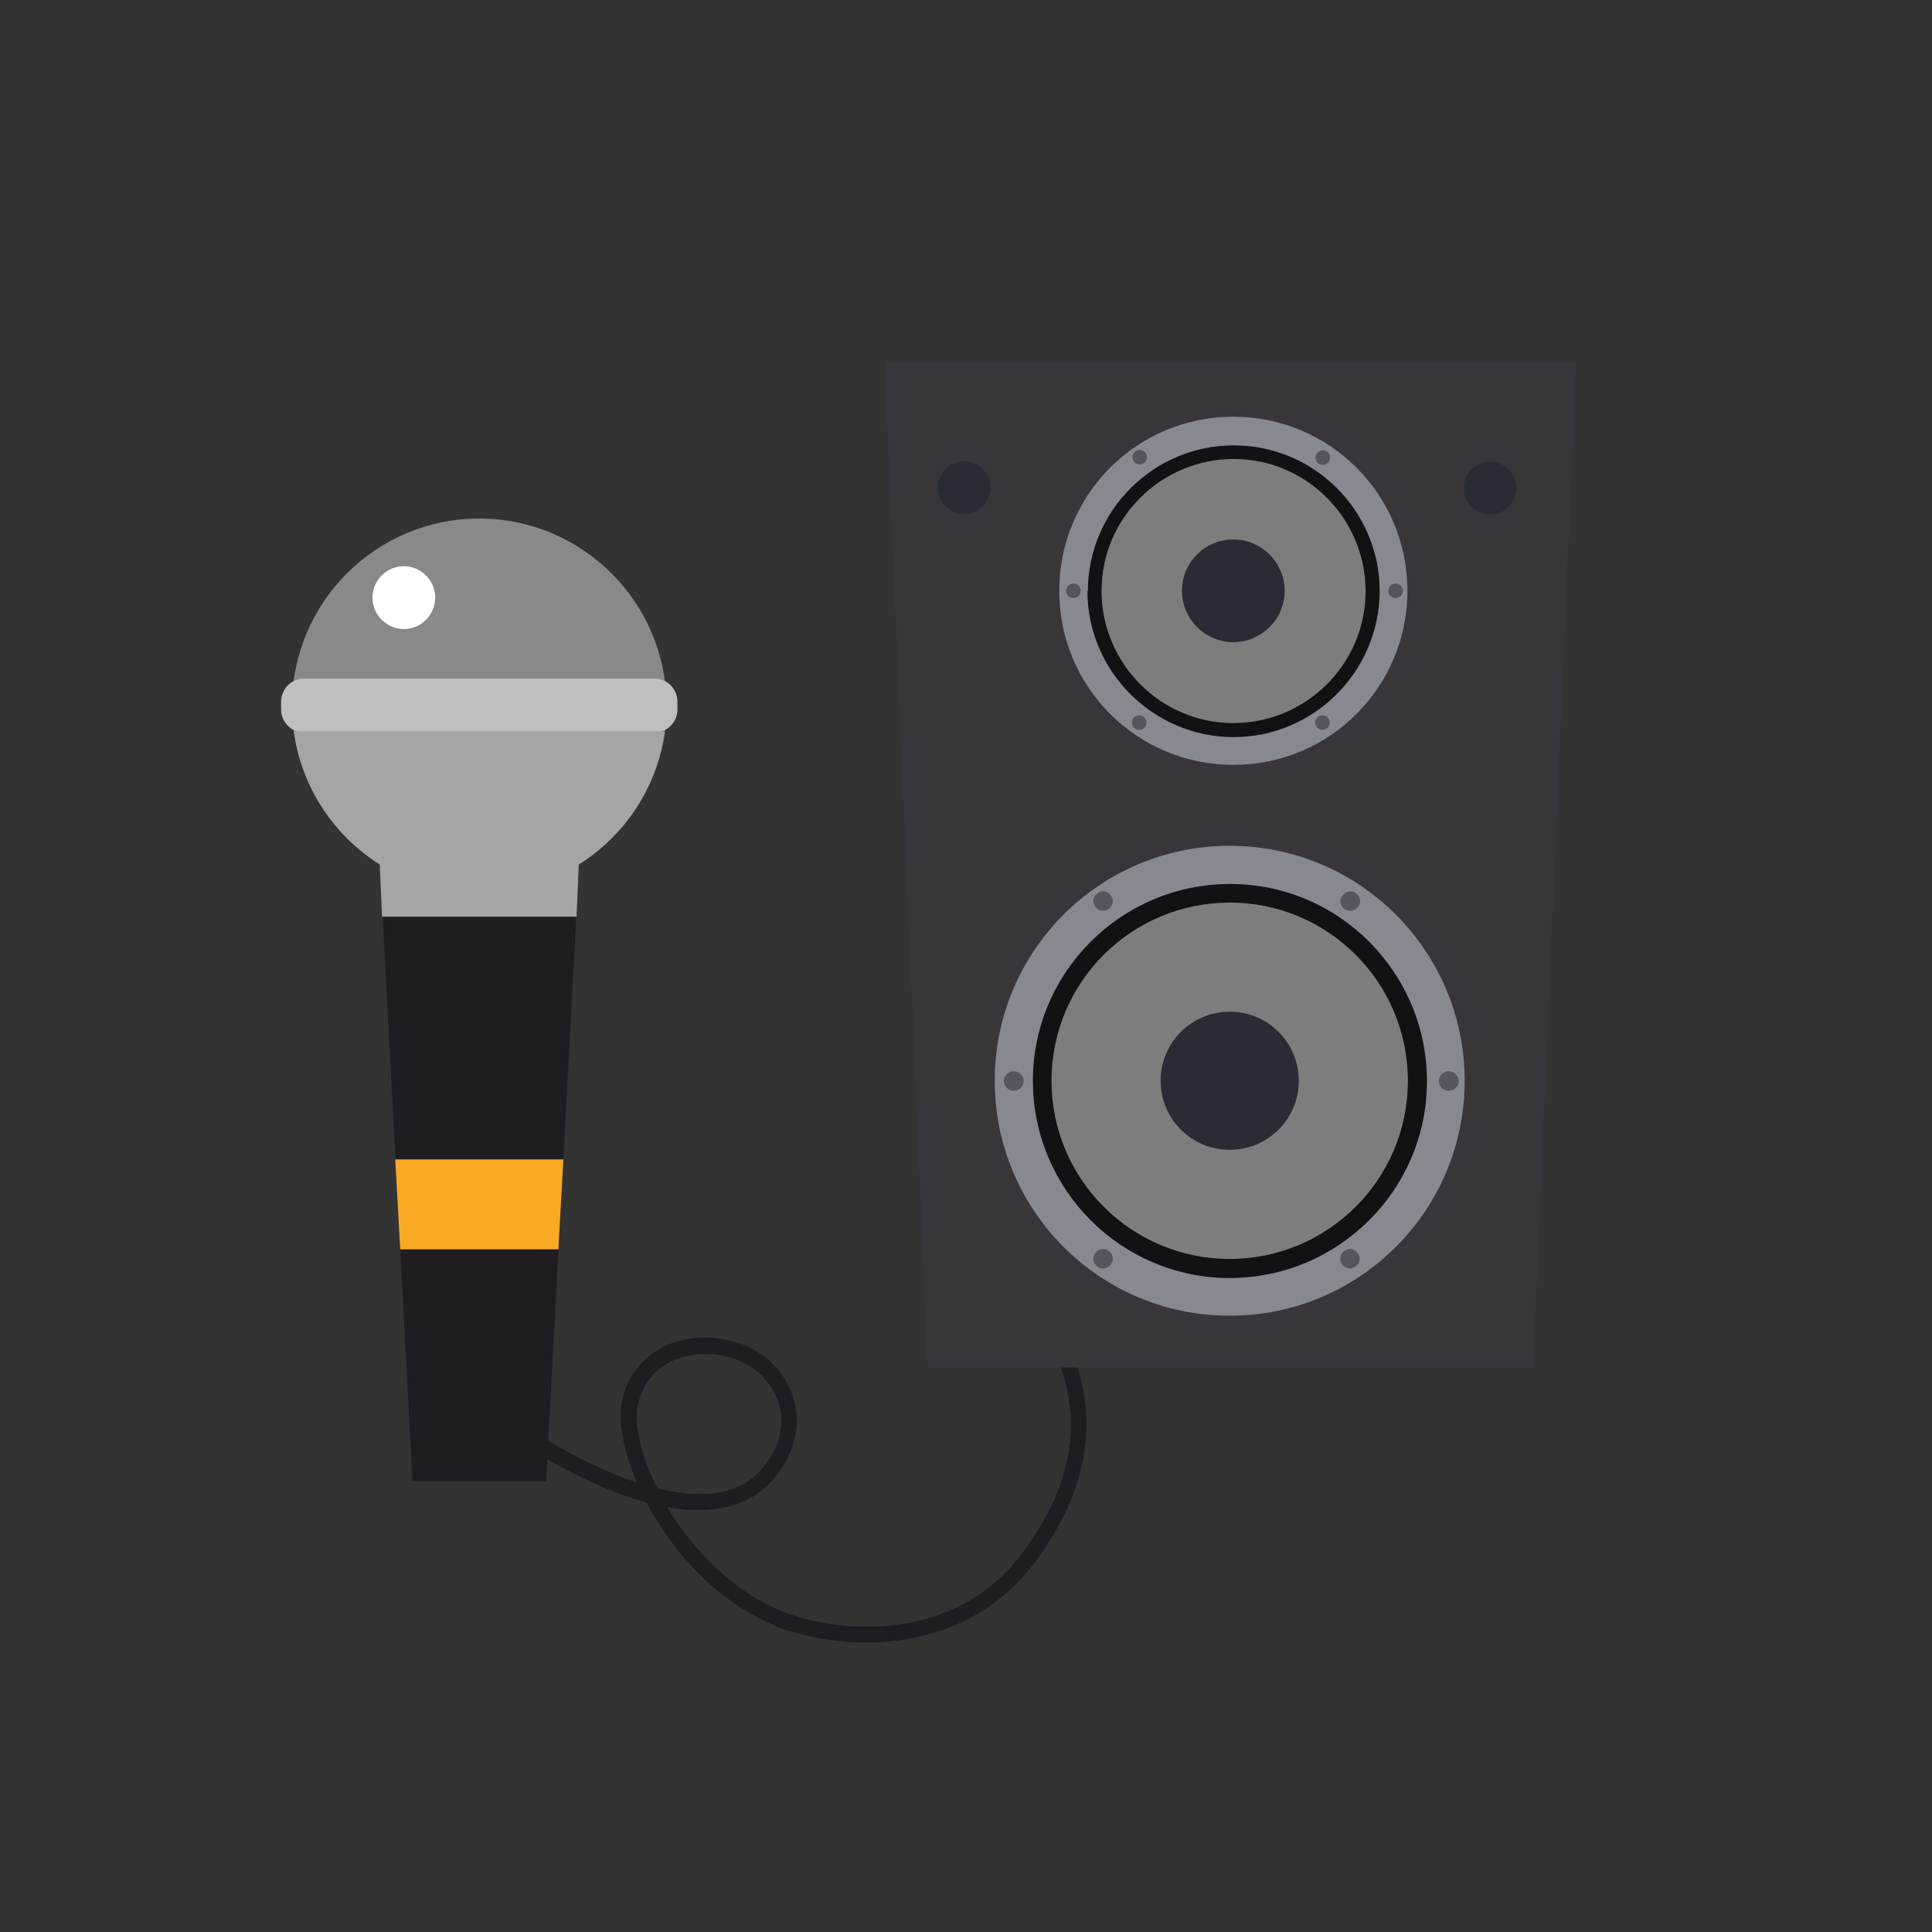 <svg width="46" height="46" viewBox="0 0 46 46" fill="none" xmlns="http://www.w3.org/2000/svg">
<rect x="0" y="0" width="46" height="46" fill="#333333" stroke="none"/>
<path d="M18.457 38.708C17.104 38.156 16.022 36.965 15.394 35.775C13.944 35.375 12.602 34.487 12.505 34.412L12.721 34.098C12.721 34.098 13.89 34.877 15.167 35.299C14.821 34.509 14.702 33.762 14.831 33.254C14.994 32.658 15.405 32.204 15.979 31.988C16.639 31.739 17.461 31.825 18.067 32.204C18.532 32.496 18.857 32.994 18.944 33.524C19.041 34.065 18.879 34.628 18.478 35.137C17.851 35.948 16.866 36.056 15.881 35.883C16.498 36.901 17.45 37.885 18.587 38.351C20.037 38.946 22.753 39.076 24.311 37.02C25.253 35.775 25.642 34.531 25.448 33.308C25.145 31.317 23.392 30.061 23.37 30.05L23.586 29.736C23.662 29.791 25.48 31.089 25.816 33.243C26.021 34.563 25.61 35.916 24.604 37.247C23.543 38.632 22.006 39.108 20.621 39.108C19.788 39.108 19.02 38.935 18.435 38.708H18.457ZM16.119 32.355C15.795 32.474 15.373 32.756 15.21 33.362C15.069 33.86 15.243 34.639 15.654 35.44C16.628 35.678 17.613 35.656 18.197 34.909C18.522 34.487 18.662 34.033 18.587 33.6C18.511 33.178 18.251 32.778 17.872 32.539C17.558 32.334 17.18 32.236 16.801 32.236C16.574 32.236 16.336 32.28 16.13 32.355H16.119Z" fill="#1F1C22"/>
<path d="M13.002 35.267H9.821L9.031 20.311H13.803L13.002 35.267Z" fill="#1F1C22"/>
<path d="M15.87 16.805C15.87 19.272 13.868 21.263 11.412 21.263C8.955 21.263 6.953 19.272 6.953 16.805C6.953 14.337 8.955 12.346 11.412 12.346C13.868 12.346 15.87 14.348 15.87 16.805Z" fill="#89898B"/>
<path d="M6.964 16.599C6.964 16.664 6.964 16.74 6.964 16.805C6.964 19.272 8.966 21.263 11.423 21.263C13.879 21.263 15.881 19.261 15.881 16.805C15.881 16.74 15.881 16.664 15.881 16.599H6.964Z" fill="#67676A"/>
<path d="M15.578 16.155H7.245C6.941 16.155 6.693 16.402 6.693 16.707V16.891C6.693 17.196 6.941 17.443 7.245 17.443H15.578C15.883 17.443 16.13 17.196 16.13 16.891V16.707C16.13 16.402 15.883 16.155 15.578 16.155Z" fill="#BEBFC0"/>
<g style="mix-blend-mode:multiply">
<path d="M9.042 20.581L9.096 21.826H13.728L13.782 20.581C14.875 19.889 15.643 18.753 15.827 17.411H6.997C7.18 18.742 7.949 19.889 9.042 20.581Z" fill="#A5A5A7"/>
</g>
<path d="M13.295 29.747L13.414 27.605H9.41L9.529 29.747H13.295Z" fill="#F9A924"/>
<path d="M10.362 14.229C10.362 14.64 10.027 14.976 9.615 14.976C9.204 14.976 8.869 14.64 8.869 14.229C8.869 13.818 9.204 13.482 9.615 13.482C10.027 13.482 10.362 13.818 10.362 14.229Z" fill="white"/>
<path d="M36.497 32.561H22.093L21.065 8.602H37.525L36.497 32.561Z" fill="#38363B"/>
<path d="M23.684 25.733C23.684 28.817 26.183 31.327 29.279 31.327C32.363 31.327 34.873 28.828 34.873 25.733C34.873 22.648 32.374 20.138 29.279 20.138C26.194 20.138 23.684 22.637 23.684 25.733Z" fill="#888891"/>
<g style="mix-blend-mode:multiply">
<path d="M24.593 25.733C24.593 28.319 26.692 30.429 29.279 30.429C31.865 30.429 33.975 28.33 33.975 25.743C33.975 23.157 31.876 21.047 29.289 21.047C26.703 21.047 24.593 23.146 24.593 25.733Z" fill="#121214"/>
</g>
<path d="M25.036 25.733C25.036 28.07 26.93 29.975 29.279 29.975C31.616 29.975 33.521 28.081 33.521 25.733C33.521 23.395 31.627 21.49 29.279 21.49C26.941 21.49 25.036 23.384 25.036 25.733Z" fill="#7D7D7E"/>
<path d="M27.634 25.733C27.634 26.642 28.369 27.377 29.279 27.377C30.188 27.377 30.924 26.642 30.924 25.733C30.924 24.823 30.188 24.088 29.279 24.088C28.369 24.088 27.634 24.823 27.634 25.733Z" fill="#2B2B35"/>
<g opacity="0.55">
<path d="M31.908 21.447C31.908 21.577 32.017 21.685 32.146 21.685C32.276 21.685 32.384 21.577 32.384 21.458C32.384 21.339 32.276 21.22 32.157 21.22C32.038 21.22 31.919 21.328 31.919 21.447H31.908Z" fill="#2B2B35"/>
<path d="M26.032 21.447C26.032 21.577 26.14 21.685 26.259 21.685C26.389 21.685 26.497 21.577 26.497 21.458C26.497 21.339 26.389 21.22 26.27 21.22C26.151 21.22 26.032 21.328 26.032 21.447Z" fill="#2B2B35"/>
<path d="M31.908 29.964C31.908 30.094 32.017 30.202 32.136 30.202C32.255 30.202 32.374 30.094 32.374 29.975C32.374 29.856 32.265 29.737 32.146 29.737C32.017 29.737 31.908 29.845 31.908 29.975V29.964Z" fill="#2B2B35"/>
<path d="M34.257 25.733C34.257 25.862 34.365 25.971 34.495 25.971C34.624 25.971 34.733 25.862 34.733 25.743C34.733 25.624 34.624 25.505 34.495 25.505C34.365 25.505 34.257 25.613 34.257 25.733Z" fill="#2B2B35"/>
<path d="M23.9 25.733C23.9 25.862 24.008 25.971 24.138 25.971C24.268 25.971 24.376 25.862 24.376 25.743C24.376 25.624 24.268 25.505 24.138 25.505C24.008 25.505 23.9 25.613 23.9 25.733Z" fill="#2B2B35"/>
<path d="M26.032 29.964C26.032 30.094 26.14 30.202 26.259 30.202C26.378 30.202 26.497 30.094 26.497 29.975C26.497 29.845 26.389 29.737 26.27 29.737C26.14 29.737 26.032 29.845 26.032 29.964Z" fill="#2B2B35"/>
</g>
<path d="M25.22 14.067C25.22 16.361 27.071 18.211 29.365 18.211C31.659 18.211 33.51 16.361 33.51 14.067C33.51 11.773 31.659 9.922 29.365 9.922C27.071 9.922 25.22 11.773 25.22 14.067Z" fill="#888891"/>
<g style="mix-blend-mode:multiply">
<path d="M25.891 14.067C25.891 15.982 27.45 17.541 29.365 17.551C31.28 17.551 32.839 15.993 32.85 14.078C32.85 12.162 31.291 10.604 29.376 10.604C27.46 10.604 25.902 12.162 25.902 14.078L25.891 14.067Z" fill="#121214"/>
</g>
<path d="M26.227 14.067C26.227 15.798 27.634 17.216 29.365 17.216C31.097 17.216 32.514 15.809 32.514 14.078C32.514 12.346 31.107 10.928 29.376 10.928C27.645 10.928 26.227 12.335 26.227 14.067Z" fill="#7D7D7E"/>
<path d="M28.142 14.067C28.142 14.738 28.694 15.29 29.365 15.29C30.036 15.29 30.588 14.738 30.588 14.067C30.588 13.396 30.036 12.844 29.365 12.844C28.694 12.844 28.142 13.385 28.142 14.067Z" fill="#2B2B35"/>
<g opacity="0.55">
<path d="M31.324 10.896C31.324 10.993 31.4 11.069 31.497 11.069C31.594 11.069 31.67 10.993 31.67 10.896C31.67 10.799 31.594 10.723 31.497 10.723C31.4 10.723 31.324 10.799 31.324 10.896Z" fill="#2B2B35"/>
<path d="M26.963 10.885C26.963 10.982 27.038 11.058 27.136 11.058C27.233 11.058 27.309 10.982 27.309 10.885C27.309 10.788 27.233 10.712 27.136 10.712C27.038 10.712 26.963 10.788 26.963 10.885Z" fill="#2B2B35"/>
<path d="M31.313 17.205C31.313 17.302 31.389 17.378 31.486 17.378C31.584 17.378 31.659 17.302 31.659 17.205C31.659 17.108 31.584 17.032 31.486 17.032C31.389 17.032 31.313 17.108 31.313 17.205Z" fill="#2B2B35"/>
<path d="M33.055 14.067C33.055 14.164 33.131 14.24 33.228 14.24C33.326 14.24 33.402 14.164 33.402 14.067C33.402 13.969 33.326 13.893 33.228 13.893C33.131 13.893 33.055 13.969 33.055 14.067Z" fill="#2B2B35"/>
<path d="M25.383 14.067C25.383 14.164 25.458 14.24 25.556 14.24C25.653 14.24 25.729 14.164 25.729 14.067C25.729 13.969 25.653 13.893 25.556 13.893C25.458 13.893 25.383 13.969 25.383 14.067Z" fill="#2B2B35"/>
<path d="M26.952 17.205C26.952 17.302 27.028 17.378 27.125 17.378C27.222 17.378 27.298 17.302 27.298 17.205C27.298 17.108 27.222 17.032 27.125 17.032C27.028 17.032 26.952 17.108 26.952 17.205Z" fill="#2B2B35"/>
</g>
<path d="M34.852 11.621C34.852 11.967 35.133 12.249 35.479 12.249C35.826 12.249 36.107 11.967 36.107 11.621C36.107 11.275 35.826 10.993 35.479 10.993C35.133 10.993 34.852 11.275 34.852 11.621Z" fill="#2B2B35"/>
<path d="M22.331 11.61C22.331 11.956 22.612 12.238 22.959 12.238C23.305 12.238 23.586 11.956 23.586 11.61C23.586 11.264 23.305 10.982 22.959 10.982C22.612 10.982 22.331 11.264 22.331 11.61Z" fill="#2B2B35"/>
</svg>
